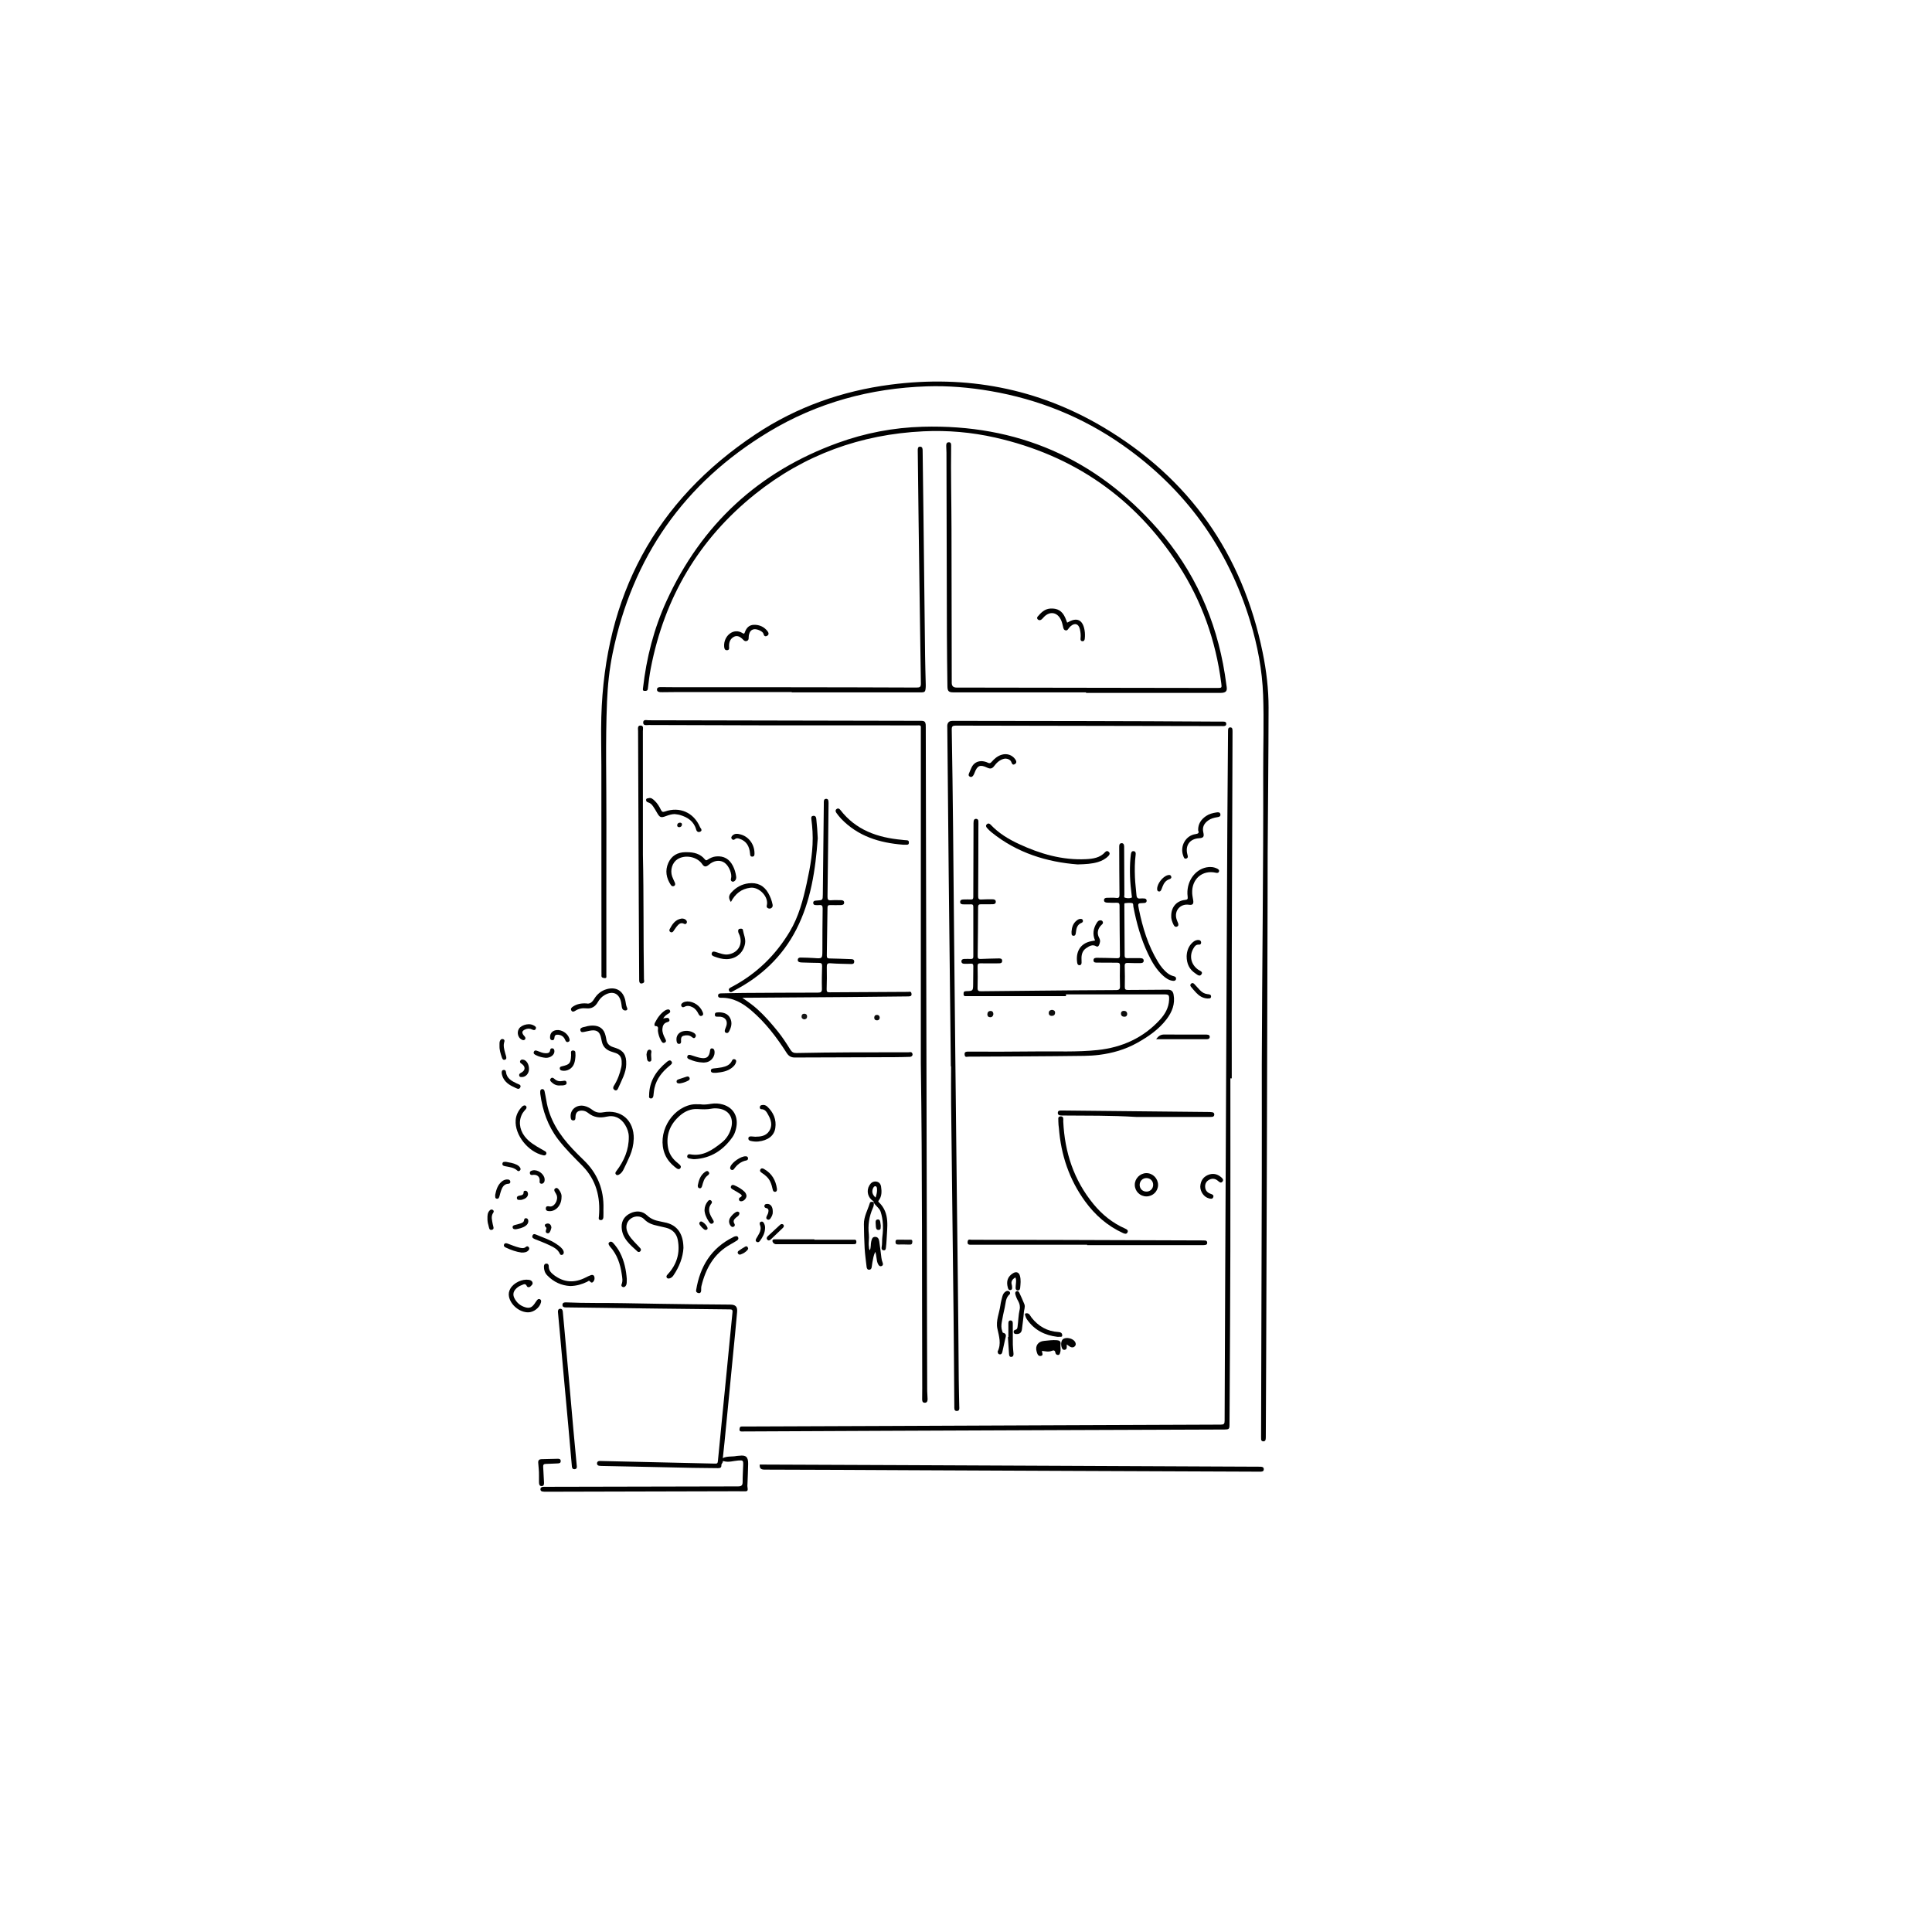 <svg width="700" height="700" viewBox="0 0 700 700" fill="none" xmlns="http://www.w3.org/2000/svg">
<path d="M457.171 385.723C457.275 350.496 457.781 315.269 457.683 280.043C457.657 270.631 457.994 261.22 457.651 251.816C457.32 242.761 455.635 233.894 453.004 225.235C444.895 198.538 429.431 177.117 406.57 161.14C392.156 151.068 376.192 144.664 358.854 141.682C351.231 140.373 343.557 139.725 335.838 139.978C315.344 140.652 296.081 145.889 278.49 156.499C247.917 174.952 229.12 201.824 221.945 236.811C220.772 242.541 220.182 248.348 219.936 254.201C219.327 268.726 219.748 283.251 219.709 297.782C219.657 316.306 219.709 334.831 219.696 353.355C219.696 353.802 219.923 354.469 219.029 354.379C218.394 354.314 217.836 354.21 217.92 353.355C217.953 353.018 217.92 352.674 217.92 352.337C217.914 327.37 217.907 302.397 217.888 277.431C217.888 271.539 217.7 265.641 217.869 259.756C219.107 216.077 237.268 181.544 273.875 157.264C288.666 147.451 305.103 141.637 322.719 139.356C350.065 135.81 375.881 140.658 399.616 154.717C430.967 173.286 450.184 200.716 457.495 236.448C458.837 243.014 459.634 249.67 459.628 256.372C459.602 273.918 459.407 291.463 459.297 309.008C459.265 314.693 459.284 320.37 459.271 326.048C459.187 357.334 459.103 388.614 459.006 419.9C458.928 444.193 458.837 468.479 458.753 492.765C458.72 502.046 458.669 511.334 458.623 520.616C458.623 520.953 458.61 521.296 458.539 521.62C458.442 522.042 458.137 522.256 457.696 522.23C457.256 522.204 456.983 521.964 456.931 521.53C456.899 521.238 456.912 520.94 456.912 520.642C456.996 489.148 457.1 457.655 457.171 426.155C457.204 412.68 457.171 399.198 457.171 385.717V385.723Z" fill="black"/>
<path d="M393.491 250.856H345.424C343.739 250.856 343.292 250.422 343.272 248.659C343.194 242.346 343.097 236.027 343.078 229.714C343.013 207.8 342.974 185.88 342.922 163.966C342.922 163.207 342.844 162.443 342.838 161.684C342.831 161.043 342.819 160.304 343.7 160.245C344.64 160.187 344.627 160.945 344.614 161.581C344.478 171.588 344.724 181.589 344.744 191.596C344.776 210.205 344.802 228.819 344.834 247.428C344.834 248.556 345.411 249.119 346.571 249.119C378.019 249.165 409.474 249.21 440.922 249.262C442.731 249.262 442.711 249.262 442.484 247.519C440.501 232.112 435.432 217.781 426.994 204.754C411.172 180.319 388.947 164.957 360.565 158.534C352.009 156.603 343.311 155.851 334.568 156.272C311.844 157.361 291.388 164.782 273.603 179.022C253.206 195.349 240.722 216.537 235.783 242.171C235.317 244.582 235.019 247.026 234.74 249.456C234.643 250.338 234.202 250.331 233.554 250.319C232.795 250.306 232.912 249.845 232.964 249.366C234.202 238.386 236.905 227.789 241.5 217.73C254.178 190.015 274.86 170.901 303.508 160.492C313.444 156.881 323.737 154.911 334.328 154.619C368.505 153.667 396.978 166.046 419.494 191.694C432.717 206.756 440.644 224.464 443.787 244.284C444.033 245.827 444.247 247.382 444.455 248.938C444.643 250.344 444.163 250.915 442.705 251.031C442.283 251.064 441.856 251.044 441.434 251.044H393.497V250.856H393.484H393.491Z" fill="black"/>
<path d="M445.79 390.681C445.79 411.578 445.822 432.474 445.777 453.377C445.738 471.136 445.621 488.895 445.531 506.661C445.518 509.837 445.498 513.019 445.472 516.202C445.459 517.757 445.278 517.926 443.683 517.939C423.889 518.01 404.101 518.081 384.306 518.153C363.112 518.231 341.924 518.321 320.736 518.412C303.573 518.483 286.404 518.568 269.247 518.645C268.521 518.645 267.744 518.801 267.97 517.589C268.068 517.077 268.223 516.818 268.761 516.85C269.014 516.863 269.273 516.85 269.519 516.85C287.233 516.785 304.947 516.72 322.668 516.649C343.473 516.565 364.285 516.481 385.091 516.39C404.166 516.312 423.234 516.215 442.303 516.169C443.424 516.169 443.703 515.884 443.703 514.769C443.755 496.077 443.845 477.384 443.93 458.692C444.014 440.803 444.098 422.92 444.182 405.031C444.267 387.188 444.351 369.338 444.435 351.494C444.519 333.606 444.591 315.723 444.694 297.834C444.753 286.945 444.856 276.05 444.941 265.155C444.941 264.818 444.941 264.474 444.999 264.144C445.057 263.761 445.33 263.56 445.712 263.547C446.153 263.528 446.451 263.735 446.516 264.182C446.568 264.513 446.568 264.857 446.568 265.194C446.477 292.111 446.367 319.029 446.295 345.946C446.256 360.867 446.289 375.787 446.289 390.707H445.777L445.79 390.681Z" fill="black"/>
<path d="M386.257 360.912H350.279C349.76 360.912 349.138 361.1 349.119 360.186C349.099 359.467 349.222 359.13 350.058 359.11C352.56 359.058 352.567 359.019 352.593 356.453C352.612 354.333 352.606 352.214 352.651 350.094C352.664 349.375 352.437 349.096 351.705 349.155C350.907 349.213 350.097 349.213 349.293 349.187C348.794 349.168 348.36 348.947 348.341 348.364C348.321 347.722 348.756 347.469 349.326 347.45C350.13 347.431 350.933 347.411 351.744 347.444C352.379 347.469 352.651 347.275 352.651 346.581C352.631 340.56 352.631 334.545 352.651 328.524C352.651 327.837 352.385 327.636 351.744 327.662C350.901 327.694 350.045 327.669 349.203 327.669C348.581 327.669 347.906 327.623 347.881 326.832C347.861 325.951 348.587 325.899 349.242 325.893C350.091 325.88 350.94 325.847 351.782 325.893C352.463 325.925 352.644 325.646 352.644 325.005C352.657 316.358 352.69 307.712 352.722 299.066C352.722 298.521 352.703 297.964 352.787 297.419C352.858 296.972 353.169 296.655 353.675 296.681C354.168 296.706 354.466 297.011 354.492 297.491C354.524 298.21 354.492 298.93 354.492 299.649C354.472 307.997 354.466 316.352 354.407 324.7C354.401 325.64 354.628 325.97 355.594 325.899C356.903 325.802 358.219 325.841 359.534 325.828C360.176 325.828 360.798 325.957 360.792 326.742C360.785 327.532 360.131 327.623 359.502 327.623C358.147 327.63 356.786 327.662 355.431 327.636C354.699 327.623 354.394 327.831 354.388 328.641C354.369 334.578 354.31 340.508 354.232 346.445C354.219 347.236 354.479 347.482 355.25 347.45C357.363 347.353 359.482 347.307 361.602 347.262C362.276 347.249 363.118 347.171 363.106 348.156C363.086 349.122 362.243 349.031 361.569 349.038C359.45 349.051 357.331 349.077 355.211 349.031C354.42 349.019 354.194 349.291 354.206 350.056C354.245 352.681 354.284 355.312 354.193 357.937C354.155 359.039 354.621 359.162 355.529 359.149C362.477 359.058 369.431 359 376.38 358.935C385.7 358.851 395.027 358.747 404.347 358.721C405.54 358.721 405.838 358.371 405.793 357.231C405.708 354.774 405.734 352.318 405.78 349.855C405.793 349.083 405.54 348.798 404.775 348.805C402.403 348.818 400.031 348.792 397.652 348.772C397.017 348.772 396.219 348.85 396.194 347.962C396.168 346.996 397.01 347.029 397.684 347.035C400.011 347.061 402.351 347.094 404.671 347.178C405.481 347.21 405.786 346.983 405.773 346.121C405.695 340.106 405.65 334.085 405.631 328.064C405.631 327.247 405.3 327.066 404.574 327.085C403.433 327.118 402.286 327.085 401.145 327.04C400.575 327.014 399.979 326.845 400.005 326.126C400.031 325.406 400.601 325.29 401.197 325.29C402.254 325.29 403.33 325.206 404.373 325.335C405.456 325.471 405.624 325.05 405.611 324.091C405.546 318.452 405.533 312.813 405.514 307.181C405.514 306.844 405.501 306.5 405.559 306.169C405.637 305.748 405.935 305.515 406.363 305.495C406.81 305.476 407.115 305.716 407.225 306.111C407.322 306.468 407.303 306.863 407.303 307.245C407.329 312.884 407.342 318.523 407.381 324.156C407.381 324.544 407.141 325.141 407.653 325.277C408.379 325.478 409.182 325.517 409.902 325.29C410.258 325.18 410.07 324.687 410.031 324.363C409.435 319.897 409.195 315.425 409.584 310.933C409.623 310.467 409.662 310 409.733 309.54C409.831 308.931 409.986 308.282 410.79 308.399C411.516 308.503 411.535 309.144 411.464 309.702C411.12 312.398 411.107 315.114 411.211 317.823C411.295 320.02 411.6 322.205 411.775 324.395C411.846 325.309 412.268 325.653 413.169 325.536C413.622 325.478 414.102 325.523 414.562 325.536C415.1 325.556 415.463 325.808 415.456 326.385C415.45 326.904 415.094 327.111 414.62 327.163C414.497 327.176 414.368 327.182 414.238 327.182C412.216 327.254 412.203 327.26 412.631 329.373C413.992 336.094 415.956 342.595 419.559 348.5C420.531 350.101 421.666 351.572 423.182 352.719C423.837 353.212 424.563 353.53 425.354 353.724C425.866 353.854 426.203 354.158 426.093 354.729C425.982 355.312 425.503 355.416 425.01 355.37C423.591 355.241 422.469 354.463 421.452 353.556C419.002 351.365 417.381 348.584 415.988 345.668C413.382 340.204 411.775 334.422 410.641 328.498C410.55 328.025 410.719 327.299 410.116 327.195C409.299 327.059 408.424 327.131 407.594 327.234C407.296 327.267 407.374 327.74 407.374 328.025C407.413 334.085 407.465 340.152 407.484 346.212C407.484 346.931 407.731 347.178 408.45 347.158C409.973 347.119 411.503 347.145 413.026 347.152C413.706 347.152 414.406 347.256 414.381 348.105C414.361 348.876 413.693 348.954 413.058 348.954C411.619 348.941 410.174 348.98 408.735 348.895C407.808 348.837 407.471 349.064 407.504 350.062C407.588 352.564 407.588 355.066 407.536 357.568C407.517 358.481 407.815 358.689 408.683 358.676C413.473 358.618 418.263 358.656 423.053 358.579C424.381 358.559 424.997 359.162 425.211 360.361C425.833 363.738 424.667 366.655 422.69 369.26C419.844 373 416.033 375.612 411.982 377.874C407.711 380.259 403.103 381.581 398.261 382.197C396.453 382.424 394.625 382.528 392.83 382.554C378.849 382.742 364.862 382.781 350.875 382.845C350.408 382.845 349.708 383.208 349.54 382.333C349.352 381.374 349.669 381.018 350.726 381.024C358.86 381.044 367.001 381.069 375.135 380.959C382.673 380.856 390.244 381.244 397.749 380.441C406.525 379.501 414.238 376.059 420.292 369.435C422.119 367.439 423.448 365.125 423.584 362.312C423.675 360.413 423.468 360.277 421.562 360.277C409.779 360.29 398.002 360.283 386.219 360.283V360.899L386.257 360.912Z" fill="black"/>
<path d="M344.51 386.358C344.251 363.388 343.985 340.418 343.739 317.447C343.551 299.565 343.395 281.676 343.227 263.794C343.227 263.327 343.162 262.834 343.292 262.4C343.564 261.506 344.167 261.175 345.171 261.181C376.619 261.227 408.061 261.22 439.509 261.441C440.741 261.447 441.966 261.441 443.197 261.454C443.729 261.454 444.267 261.519 444.293 262.219C444.325 262.99 443.768 263.081 443.171 263.081C442.834 263.081 442.491 263.074 442.154 263.074C410.2 263.022 378.246 262.977 346.286 262.899C345.126 262.899 344.815 263.171 344.834 264.37C345.035 276.277 345.197 288.183 345.32 300.096C345.593 327.26 345.794 354.431 346.118 381.594C346.306 397.189 346.448 412.79 346.63 428.378C346.902 452.236 347.219 476.101 347.375 499.959C347.394 503.135 347.505 506.318 347.556 509.494C347.569 510.219 347.77 511.237 346.649 511.231C345.644 511.224 345.774 510.265 345.768 509.558C345.67 498.54 345.619 487.521 345.495 476.496C345.21 450.94 344.899 425.383 344.607 399.833C344.556 395.342 344.601 390.85 344.601 386.358H344.491H344.497H344.51Z" fill="black"/>
<path d="M333.634 385.315C333.634 345.045 333.634 304.776 333.634 264.513C333.634 262.601 333.868 262.821 331.943 262.821C313.295 262.808 294.648 262.821 276.001 262.802C262.351 262.789 248.707 262.744 235.064 262.685C234.286 262.685 233.042 263.022 233.035 261.81C233.029 260.54 234.293 260.968 235.044 260.968C267.97 261.032 300.903 261.13 333.829 261.169C334.969 261.169 335.319 261.603 335.404 262.556C335.436 262.893 335.423 263.236 335.423 263.567C335.494 298.158 335.559 332.744 335.631 367.335C335.715 406.075 335.799 444.821 335.883 483.561C335.896 490.386 335.909 497.211 335.942 504.03C335.942 504.995 336.091 505.968 336.084 506.933C336.078 507.588 335.903 508.275 335.041 508.243C334.172 508.21 334.107 507.556 334.114 506.869C334.133 505.598 334.153 504.328 334.146 503.051C334.017 463.799 334.198 424.547 333.634 385.295H333.641L333.634 385.315Z" fill="black"/>
<path d="M268.923 361.502C271.056 362.96 272.831 364.218 274.452 365.689C277.135 368.113 279.488 370.835 281.756 373.635C283.468 375.742 284.932 378.017 286.365 380.311C286.922 381.199 287.493 381.556 288.569 381.53C302.082 381.244 315.603 381.257 329.123 381.264C329.59 381.264 330.18 380.998 330.504 381.569C330.873 382.217 330.452 382.891 329.661 382.917C327.801 382.975 325.934 383.027 324.068 383.033C312.031 383.079 299.995 383.098 287.959 383.156C286.65 383.163 285.749 382.631 285.056 381.549C281.419 375.858 277.369 370.511 272.19 366.097C269.02 363.394 265.566 361.398 261.223 361.515C260.659 361.528 260.16 361.372 260.173 360.705C260.186 360.044 260.698 359.927 261.256 359.914C264.01 359.862 266.765 359.778 269.519 359.758C278.464 359.7 287.402 359.655 296.346 359.648C297.474 359.648 297.837 359.369 297.798 358.177C297.714 355.468 297.792 352.752 297.863 350.043C297.882 349.239 297.662 348.882 296.832 348.876C294.972 348.863 293.106 348.798 291.239 348.746C290.818 348.733 290.39 348.733 289.975 348.675C289.424 348.597 288.983 348.351 289.055 347.69C289.119 347.1 289.56 346.938 290.066 346.944C291.673 346.983 293.287 346.99 294.894 347.113C297.967 347.353 297.954 347.379 297.967 344.306C297.98 339.264 297.98 334.215 298.064 329.179C298.077 328.148 297.772 327.811 296.781 327.934C296.327 327.993 295.847 327.947 295.387 327.921C294.946 327.902 294.681 327.649 294.642 327.202C294.603 326.69 294.869 326.405 295.368 326.333C295.575 326.301 295.789 326.294 296.003 326.275C298.057 326.145 298.096 326.145 298.122 324.156C298.252 313.137 298.362 302.119 298.485 291.1C298.485 290.763 298.472 290.419 298.524 290.089C298.589 289.655 298.9 289.434 299.328 289.428C299.704 289.428 300.008 289.596 300.099 289.966C300.177 290.283 300.209 290.627 300.203 290.964C300.086 302.281 299.976 313.597 299.82 324.907C299.807 325.893 300.047 326.269 301.078 326.184C302.257 326.087 303.45 326.145 304.636 326.145C305.232 326.145 305.822 326.288 305.848 326.981C305.881 327.759 305.265 327.921 304.617 327.934C303.346 327.941 302.069 327.967 300.799 327.934C300.112 327.915 299.827 328.103 299.82 328.848C299.762 334.656 299.678 340.463 299.568 346.264C299.555 347.055 299.827 347.262 300.585 347.269C303.087 347.307 305.582 347.418 308.078 347.502C308.765 347.521 309.575 347.515 309.497 348.5C309.432 349.388 308.661 349.297 308.026 349.278C305.654 349.206 303.281 349.2 300.916 349.012C299.697 348.915 299.542 349.375 299.561 350.425C299.613 353.095 299.6 355.766 299.509 358.43C299.477 359.363 299.775 359.538 300.637 359.531C310.087 359.454 319.537 359.408 328.987 359.376C329.434 359.376 330.063 359.084 330.225 359.862C330.419 360.769 330.031 361.009 329.136 361.016C321.974 361.068 314.812 361.184 307.65 361.243C295.147 361.346 282.644 361.418 270.148 361.508H268.93L268.923 361.502Z" fill="black"/>
<path d="M286.87 250.753H244.663C243.133 250.753 241.61 250.785 240.087 250.798C239.789 250.798 239.491 250.811 239.199 250.779C238.622 250.72 238.045 250.552 238.039 249.852C238.032 249.132 238.609 248.951 239.193 248.951C240.845 248.944 242.498 248.99 244.144 248.99C258.086 248.996 272.028 248.99 285.969 249.003C301.35 249.016 316.731 249.042 332.118 249.113C333.317 249.113 333.673 248.867 333.654 247.609C333.343 227.698 333.077 207.781 332.811 187.863C332.701 179.644 332.617 171.419 332.519 163.201C332.513 162.54 332.526 161.788 333.414 161.84C334.25 161.879 334.282 162.631 334.289 163.285C334.393 171.251 334.496 179.217 334.594 187.182C334.788 204.002 334.969 220.828 335.177 237.654C335.216 240.959 335.332 244.265 335.404 247.57C335.417 248.037 335.436 248.504 335.404 248.97C335.281 250.733 335.131 250.869 333.388 250.869H286.857V250.766H286.87V250.753Z" fill="black"/>
<path d="M275.262 530.643H276.792C293.106 530.707 309.426 530.766 325.74 530.837C344.893 530.915 364.052 531.006 383.205 531.09C402.61 531.174 422.022 531.258 441.434 531.349C446.432 531.369 451.435 531.401 456.432 531.414C457.158 531.414 457.923 531.453 457.891 532.38C457.865 533.222 457.132 533.222 456.452 533.216C433.987 533.119 411.529 533.028 389.07 532.944C369.788 532.866 350.506 532.775 331.223 532.691C313.211 532.607 295.199 532.509 277.194 532.47C275.91 532.47 275.152 532.25 275.256 530.649L275.262 530.643Z" fill="black"/>
<path d="M261.644 530.137C261.547 530.364 261.346 530.597 261.366 530.811C261.444 531.777 260.893 531.952 260.102 531.939C257.01 531.894 253.912 531.887 250.827 531.829C243.542 531.686 236.256 531.518 228.971 531.362C225.413 531.284 221.855 531.226 218.296 531.148C217.875 531.142 217.447 531.129 217.032 531.064C216.559 530.986 216.281 530.662 216.306 530.169C216.332 529.677 216.644 529.405 217.123 529.353C217.415 529.32 217.713 529.34 218.011 529.353C231.694 529.664 245.369 529.962 259.045 530.293C259.758 530.312 260.031 530.234 260.108 529.398C261.158 518.406 262.26 507.413 263.343 496.42C264.03 489.433 264.684 482.44 265.397 475.446C265.494 474.519 265.131 474.422 264.354 474.416C255.707 474.338 247.068 474.228 238.421 474.124C227.28 473.982 216.138 473.832 204.996 473.696C204.322 473.69 203.758 473.528 203.791 472.744C203.83 471.966 204.445 471.849 205.087 471.875C212.158 472.199 219.236 472.024 226.314 472.173C234.617 472.348 242.919 472.445 251.222 472.562C255.669 472.62 260.121 472.627 264.568 472.679C266.493 472.698 267.238 473.411 267.069 475.349C266.622 480.58 266.084 485.797 265.579 491.015C265.125 495.733 264.665 500.445 264.205 505.164C263.641 510.971 263.077 516.785 262.5 522.599C262.312 524.492 262.098 526.384 261.897 528.277C261.897 528.906 261.716 529.508 261.631 530.131L261.644 530.137Z" fill="black"/>
<path d="M232.938 309.767C233.282 324.765 233.068 339.763 233.32 354.768C233.327 355.247 233.67 355.902 232.932 356.206C232.05 356.569 231.596 356.206 231.59 355.131C231.531 345.635 231.48 336.146 231.434 326.657C231.344 306.066 231.259 285.474 231.188 264.876C231.188 264.098 230.864 262.867 232.082 262.873C233.34 262.88 232.925 264.131 232.925 264.895C232.944 279.848 232.938 294.814 232.938 309.767Z" fill="black"/>
<path d="M261.644 530.137C261.58 529.495 261.275 528.828 261.91 528.283C263.492 527.512 265.242 527.862 266.888 527.525C267.219 527.46 267.562 527.486 267.899 527.441C270.245 527.13 271.107 527.881 271.069 530.357C271.036 532.814 270.906 535.264 270.822 537.72C270.816 537.973 270.757 538.232 270.796 538.479C271.069 540.287 270.971 540.404 269.182 540.332C268.547 540.306 267.912 540.307 267.277 540.307C244.144 540.365 221.012 540.43 197.886 540.481C197.419 540.481 196.953 540.481 196.499 540.397C196.097 540.326 195.806 540.041 195.806 539.6C195.806 539.107 196.117 538.816 196.577 538.738C196.907 538.686 197.251 538.706 197.588 538.699C220.844 538.641 244.106 538.576 267.361 538.55C268.631 538.55 269.085 538.187 269.072 536.904C269.053 534.875 269.215 532.846 269.273 530.811C269.325 529.094 269.163 529.048 267.491 529.165C265.747 529.288 264.017 529.943 262.241 529.405C261.599 529.21 262.079 530.072 261.644 530.118V530.131V530.137Z" fill="black"/>
<path d="M393.893 450.985C379.912 450.985 365.925 450.985 351.944 450.992C351.108 450.992 350.408 451.024 350.596 449.818C350.752 448.827 351.478 449.196 351.97 449.196C363.242 449.196 374.513 449.229 385.784 449.261C402.481 449.313 419.17 449.371 435.867 449.43C436.158 449.43 436.463 449.43 436.755 449.469C437.131 449.527 437.351 449.78 437.39 450.156C437.435 450.583 437.28 450.94 436.845 451.037C436.437 451.128 436.009 451.141 435.588 451.141C421.692 451.141 407.789 451.141 393.893 451.141V450.972V450.985Z" fill="black"/>
<path d="M296.288 303.732C295.471 315.153 293.806 326.437 288.523 336.749C283.481 346.601 275.696 353.912 265.844 358.987C265.326 359.253 264.671 359.894 264.198 359.065C263.719 358.203 264.529 357.898 265.125 357.581C274.05 352.875 281.018 346.108 286.17 337.475C289.385 332.089 290.954 326.106 292.282 320.053C293.637 313.882 294.745 307.667 294.395 301.302C294.318 299.831 294.169 298.353 293.981 296.888C293.903 296.272 293.857 295.728 294.583 295.605C295.309 295.481 295.679 295.916 295.75 296.616C296.009 298.975 296.184 301.334 296.288 303.726V303.732Z" fill="black"/>
<path d="M253.653 400.099C254.969 400.319 256.297 400.157 257.652 399.931C259.084 399.691 260.523 399.781 261.93 400.196C265.896 401.369 267.724 404.824 266.635 409.115C266.382 410.106 266.032 411.072 265.449 411.908C262.092 416.705 257.632 419.66 251.656 419.991C251.034 420.023 250.399 419.842 249.777 419.744C249.304 419.68 248.941 419.433 248.986 418.928C249.038 418.364 249.466 418.111 249.984 418.215C254.664 419.109 258.138 416.659 261.476 413.995C263.271 412.569 264.444 410.664 264.989 408.389C265.831 404.856 263.958 402.115 260.361 401.661C259.519 401.557 258.663 401.519 257.827 401.687C256.148 402.024 254.463 401.933 252.771 401.836C250.315 401.687 248.195 402.614 246.374 404.182C242.77 407.3 241.189 411.208 242.07 415.966C242.427 417.897 243.438 419.505 244.896 420.82C245.305 421.19 245.732 421.54 246.154 421.896C246.62 422.292 246.912 422.784 246.458 423.316C246.05 423.795 245.512 423.581 245.084 423.264C243.256 421.896 241.733 420.282 240.878 418.124C238.013 410.917 242.861 401.862 250.444 400.242C251.494 400.021 252.551 400.106 253.653 400.099Z" fill="black"/>
<path d="M208.989 531.194C209.08 531.848 208.801 532.302 208.133 532.321C207.537 532.341 207.258 531.939 207.207 531.336C206.779 526.404 206.344 521.478 205.897 516.552C205.346 510.485 204.782 504.425 204.232 498.358C203.765 493.219 203.311 488.079 202.851 482.939C202.644 480.625 202.423 478.311 202.209 475.991C202.19 475.777 202.164 475.569 202.151 475.356C202.112 474.727 202.307 474.208 203 474.189C203.616 474.176 203.849 474.656 203.907 475.213C204.089 477.151 204.27 479.089 204.445 481.02C205.009 487.249 205.586 493.484 206.137 499.713C206.688 505.864 207.213 512.015 207.764 518.166C208.153 522.502 208.581 526.838 208.982 531.174L208.989 531.194Z" fill="black"/>
<path d="M411.658 404.688C402.675 404.137 393.692 404.241 384.708 404.169C383.976 404.163 383.224 404.059 383.269 403.158C383.308 402.309 384.067 402.348 384.728 402.355C402.396 402.536 420.071 402.711 437.74 402.893C438.252 402.893 438.757 402.912 439.257 402.99C439.743 403.061 439.989 403.392 439.956 403.891C439.924 404.331 439.658 404.597 439.237 404.649C438.816 404.701 438.394 404.688 437.973 404.688H411.658Z" fill="#010101"/>
<path d="M218.633 437.938C218.633 438.956 218.672 439.973 218.62 440.991C218.588 441.645 218.231 442.19 217.48 442.041C216.734 441.892 216.948 441.321 217 440.731C217.609 433.783 216.034 427.516 211.018 422.408C207.958 419.297 204.834 416.257 202.177 412.77C198.476 407.909 196.577 402.381 195.767 396.405C195.728 396.113 195.734 395.815 195.734 395.517C195.734 395.044 195.909 394.648 196.421 394.603C196.92 394.557 197.199 394.894 197.296 395.355C197.517 396.431 197.75 397.513 197.925 398.595C199.02 405.628 202.721 411.26 207.492 416.309C208.775 417.664 210.084 418.993 211.432 420.276C216.469 425.092 218.841 430.99 218.646 437.931L218.633 437.938Z" fill="black"/>
<path d="M247.631 452.068C247.456 455.535 246.141 458.964 244.002 462.107C243.665 462.6 243.224 463.015 242.621 463.177C242.193 463.287 241.74 463.294 241.532 462.801C241.364 462.412 241.558 462.114 241.85 461.796C245.188 458.231 246.491 453.999 245.57 449.222C245.136 446.954 243.639 445.398 241.293 444.828C240.307 444.588 239.322 444.348 238.324 444.141C236.483 443.758 234.779 443.207 233.398 441.749C232.206 440.485 230.151 440.453 228.706 441.412C227.195 442.41 226.586 444.173 227.176 445.994C227.831 447.997 229.328 449.41 230.715 450.894C231.149 451.361 231.609 451.802 232.011 452.288C232.277 452.606 232.303 453.007 232.018 453.338C231.726 453.681 231.266 453.714 230.981 453.448C228.297 450.992 225.348 448.671 225.231 444.588C225.167 442.242 226.359 440.537 228.459 439.558C230.559 438.586 232.711 438.729 234.396 440.31C235.751 441.587 237.268 442.183 238.998 442.501C239.536 442.598 240.068 442.76 240.612 442.851C245.862 443.758 247.58 447.641 247.619 452.074L247.631 452.068Z" fill="black"/>
<path d="M383.457 406.412C383.561 405.719 383.03 404.571 384.229 404.487C385.551 404.396 385.201 405.634 385.24 406.386C385.765 417.495 389.064 427.587 396.187 436.259C399.318 440.07 403.083 443.123 407.64 445.132C408.262 445.405 408.897 445.755 408.508 446.526C408.132 447.271 407.445 447.012 406.843 446.74C401.23 444.173 396.757 440.226 393.154 435.281C387.392 427.373 384.41 418.442 383.658 408.726C383.626 408.344 383.555 407.974 383.522 407.592C383.49 407.209 383.483 406.833 383.464 406.419L383.457 406.412Z" fill="#010101"/>
<path d="M390.419 313.195C379.439 312.353 368.505 309.086 359.152 301.483C358.627 301.056 358.154 300.569 357.687 300.07C357.279 299.636 357.032 299.111 357.577 298.625C358.115 298.145 358.601 298.437 359.009 298.878C361.881 301.911 365.387 304.031 369.127 305.774C376.846 309.365 384.877 311.724 393.504 311.29C396.038 311.16 398.585 310.81 400.439 308.71C400.828 308.263 401.372 308.25 401.781 308.697C402.202 309.151 402.066 309.637 401.67 310.052C400.601 311.193 399.266 311.906 397.781 312.346C395.649 312.975 393.458 313.124 390.412 313.195H390.419Z" fill="black"/>
<path d="M229.613 412.621C229.555 414.767 229.056 416.821 228.226 418.779C227.519 420.451 226.709 422.091 225.919 423.724C225.543 424.495 225.031 425.169 224.259 425.597C223.851 425.824 223.423 425.882 223.119 425.474C222.82 425.072 223.008 424.722 223.294 424.34C226.1 420.652 227.882 416.588 227.824 411.856C227.805 410.34 227.306 408.94 226.541 407.65C225.024 405.096 222.658 403.923 219.761 404.591C217.266 405.161 215.088 404.856 213.079 403.236C212.456 402.731 211.705 402.406 210.856 402.394C209.345 402.368 208.581 403.055 208.516 404.571C208.483 405.206 208.568 405.997 207.641 405.945C206.805 405.906 206.772 405.122 206.746 404.494C206.643 401.92 209.008 400.112 211.698 400.702C212.839 400.948 213.831 401.525 214.751 402.219C215.872 403.061 217.084 403.275 218.471 403.022C225.056 401.83 229.723 405.861 229.626 412.615L229.613 412.621Z" fill="#010101"/>
<path d="M316.465 435.507C316.782 436.285 316.543 437.024 316.238 437.718C314.896 440.77 314.41 443.933 314.799 447.245C314.968 448.704 314.605 450.181 314.812 451.646C314.877 452.1 314.812 452.58 315.143 452.988C315.655 451.944 315.402 450.804 315.674 449.747C315.888 448.95 316.043 448.114 317.119 448.14C318.169 448.166 318.448 448.995 318.571 449.786C318.882 451.744 319.103 453.72 319.343 455.691C319.42 456.326 319.576 456.929 319.809 457.525C319.984 457.979 319.971 458.478 319.427 458.711C318.902 458.938 318.519 458.64 318.26 458.219C317.774 457.447 317.69 456.546 317.56 455.671C317.456 454.971 317.379 454.278 317.139 453.558C316.523 454.757 316.335 456.06 316.089 457.337C315.979 457.92 315.907 458.504 315.83 459.094C315.765 459.619 315.499 460.007 314.974 460.046C314.358 460.092 314.06 459.657 313.995 459.094C313.736 456.825 313.412 454.563 313.276 452.294C313.101 449.391 313.062 446.474 313.01 443.564C312.958 440.809 314.384 438.456 315.143 435.916C315.337 435.274 315.953 435.449 316.452 435.514V435.475V435.488L316.465 435.507Z" fill="#010101"/>
<path d="M248.934 308.769C251.436 308.769 253.731 309.326 255.396 311.374C255.779 311.841 256.006 311.737 256.414 311.465C257.341 310.856 258.326 310.402 259.46 310.298C262.28 310.039 264.276 311.238 265.546 313.727C266.143 314.9 266.525 316.157 266.706 317.46C266.804 318.108 266.739 318.744 266.169 319.191C265.851 319.437 265.501 319.593 265.125 319.32C264.762 319.068 264.736 318.744 264.859 318.316C265.339 316.708 264.14 313.766 262.591 312.644C261.132 311.588 259.233 311.646 257.483 312.806C257.166 313.02 256.881 313.273 256.576 313.506C255.74 314.155 255.085 314.077 254.469 313.15C252.635 310.389 248.241 309.52 245.441 311.335C243.581 312.541 242.731 315.218 243.529 317.551C243.788 318.309 244.19 319.016 244.494 319.755C244.676 320.202 244.76 320.694 244.248 320.993C243.756 321.271 243.328 321.044 243.043 320.617C241.403 318.121 240.897 315.451 242.135 312.664C243.295 310.045 245.447 308.814 248.293 308.762H248.928L248.934 308.769Z" fill="#010101"/>
<path d="M226.891 385.626C226.878 388.569 225.206 391.472 223.883 394.48C223.656 395.005 223.164 395.27 222.632 394.907C222.107 394.551 222.043 394 222.393 393.456C223.728 391.362 224.57 389.081 225.102 386.669C225.27 385.918 225.283 385.159 225.231 384.394C225.134 382.994 224.454 382.003 223.093 381.543C222.496 381.342 221.881 381.16 221.284 380.946C219.573 380.318 218.419 379.19 218.056 377.349C217.946 376.766 217.823 376.189 217.668 375.612C217.188 373.856 216.222 373.162 214.401 373.343C213.519 373.434 212.664 373.693 211.789 373.849C211.219 373.953 210.525 374.18 210.298 373.376C210.084 372.611 210.687 372.332 211.296 372.17C212.444 371.866 213.578 371.561 214.79 371.581C217.298 371.619 218.834 372.812 219.411 375.262C219.515 375.716 219.625 376.169 219.69 376.63C219.91 378.094 220.772 378.969 222.153 379.391C222.516 379.501 222.879 379.631 223.235 379.754C225.906 380.674 227.001 382.275 226.891 385.613V385.626Z" fill="#010101"/>
<path d="M424.356 331.778C424.356 328.634 426.332 326.359 429.379 326.061C430.293 325.97 430.416 325.705 430.306 324.83C429.651 319.794 432.678 315.146 437.131 314.258C438.498 313.986 439.827 314.116 441.084 314.757C441.519 314.978 441.875 315.341 441.622 315.879C441.402 316.352 440.961 316.306 440.52 316.209C435.627 315.081 431.673 318.536 431.958 323.728C432.004 324.57 432.205 325.4 432.328 326.236C432.522 327.545 432.075 327.999 430.805 327.811C427.655 327.338 425.36 329.956 426.274 332.996C426.417 333.476 426.637 333.943 426.819 334.416C427.019 334.941 427.052 335.459 426.462 335.719C425.879 335.978 425.477 335.602 425.231 335.116C424.706 334.046 424.271 332.951 424.369 331.784L424.356 331.778Z" fill="#010101"/>
<path d="M316.465 435.52C316.465 435.52 316.471 435.533 316.478 435.54V435.52H316.465Z" fill="#010101"/>
<path d="M318.5 435.669C318.344 435.514 318.066 435.352 318.364 434.963C319.531 433.453 319.492 431.67 319.226 429.927C319.077 428.974 318.481 428.19 317.385 428.093C316.283 427.989 315.531 428.579 315 429.467C313.794 431.489 314.436 433.971 316.465 435.248C316.575 435.326 316.607 435.436 316.478 435.533C317.113 436.888 318.636 437.646 319.083 439.059C320.023 442.002 320.088 445.1 319.693 448.114C319.524 449.397 319.68 450.674 319.427 451.938C319.323 452.45 319.537 452.994 320.205 453.014C320.924 453.033 320.944 452.437 320.995 451.938C321.093 451.095 321.183 450.253 321.216 449.41C321.391 444.62 322.538 439.63 318.5 435.663V435.669ZM317.249 433.906C316.063 432.856 315.784 431.742 316.316 430.556C316.497 430.154 316.744 429.732 317.21 429.797C317.638 429.856 317.722 430.342 317.755 430.711C317.858 431.781 317.58 432.798 317.243 433.906H317.249Z" fill="#010101"/>
<path d="M327.205 306.053C318.669 305.392 310.845 303.013 304.72 296.603C304.111 295.961 303.567 295.248 303.048 294.535C302.705 294.062 302.575 293.479 303.171 293.09C303.69 292.753 304.137 293.012 304.481 293.466C310.094 300.764 317.943 303.467 326.712 304.277C327.256 304.329 327.807 304.419 328.358 304.432C328.929 304.445 329.305 304.523 329.305 305.262C329.305 306.001 328.929 306.092 328.352 306.059C327.969 306.04 327.594 306.059 327.211 306.059L327.205 306.053Z" fill="#010101"/>
<path d="M295.056 449.177C299.756 449.177 304.448 449.177 309.147 449.177C309.666 449.177 310.262 449.008 310.281 449.922C310.301 450.862 309.737 450.791 309.121 450.791C299.944 450.791 290.759 450.791 281.581 450.791C281.329 450.791 281.05 450.843 280.83 450.758C280.298 450.551 279.851 450.097 279.87 449.566C279.89 448.969 280.512 449.028 280.979 449.028H295.069V449.177H295.056Z" fill="#010101"/>
<path d="M386.627 225.553C386.737 225.527 386.834 225.533 386.899 225.488C390.198 223.537 392.324 224.555 392.966 228.385C393.134 229.396 393.141 230.407 393.031 231.419C392.979 231.898 392.771 232.365 392.169 232.326C391.54 232.281 391.449 231.788 391.507 231.302C391.631 230.148 391.514 229.014 391.242 227.899C390.775 226 389.433 225.585 387.956 226.849C387.696 227.069 387.469 227.322 387.269 227.588C386.957 227.99 386.711 228.515 386.102 228.392C385.389 228.256 385.285 227.646 385.156 227.044C384.961 226.136 384.741 225.235 384.313 224.393C383.004 221.826 380.444 221.398 378.369 223.407C378.007 223.757 377.702 224.185 377.3 224.483C376.911 224.769 376.412 224.807 376.017 224.438C375.686 224.133 375.699 223.706 375.965 223.401C377.19 221.975 378.486 220.627 380.534 220.497C383.14 220.329 384.793 221.314 385.894 223.68C386.18 224.289 386.387 224.924 386.627 225.546V225.553Z" fill="#010101"/>
<path d="M212.411 363.55C213.623 363.868 214.524 363.181 215.269 361.956C216.332 360.212 217.823 358.942 219.858 358.384C223.164 357.47 225.666 358.916 226.508 362.228C226.755 363.2 226.742 364.218 227.202 365.164C227.526 365.838 227.014 366.207 226.333 366.091C225.666 365.981 225.374 365.462 225.283 364.82C225.199 364.237 225.141 363.647 225.018 363.07C224.318 359.881 221.984 358.87 219.126 360.497C218.024 361.126 217.207 362.027 216.592 363.109C215.658 364.743 214.336 365.553 212.411 365.339C210.985 365.183 209.637 365.443 208.412 366.24C207.939 366.551 207.336 366.745 206.986 366.078C206.662 365.462 207.083 365.041 207.569 364.717C208.963 363.79 210.506 363.453 212.418 363.556H212.405L212.411 363.55Z" fill="#010101"/>
<path d="M191.32 475.485C188.255 475.466 185.092 472.886 184.431 469.892C184.191 468.803 184.385 467.785 184.943 466.839C186.174 464.752 189.188 463.339 191.593 463.702C192.221 463.799 192.753 464.045 192.941 464.687C193.135 465.342 192.571 465.698 192.221 466.068C191.819 466.495 191.1 466.469 190.893 466.003C190.361 464.797 189.635 465.413 188.948 465.653C188.099 465.957 187.373 466.456 186.77 467.143C185.921 468.116 185.798 469.192 186.362 470.326C187.172 471.959 188.469 473.068 190.206 473.618C191.748 474.111 192.656 473.774 193.608 472.452C193.932 472.005 194.218 471.538 194.561 471.104C194.833 470.754 195.183 470.501 195.656 470.747C196.13 470.993 196.097 471.434 196.006 471.862C195.559 473.8 193.356 475.498 191.327 475.485H191.32Z" fill="#010101"/>
<path d="M252.233 467.383C253.633 458.854 257.684 452.178 265.637 448.25C265.786 448.172 265.929 448.075 266.091 448.03C266.583 447.887 267.141 447.706 267.432 448.302C267.698 448.853 267.381 449.261 266.888 449.553C266.156 449.981 265.443 450.434 264.704 450.843C258.695 454.148 255.707 459.56 254.145 465.957C254.016 466.482 254.068 467.053 254.042 467.597C254.009 468.187 253.75 468.608 253.102 468.505C252.512 468.407 252.078 468.083 252.24 467.383H252.233Z" fill="#010101"/>
<path d="M244.449 294.956C243.36 294.976 242.356 295.287 241.357 295.663C239.439 296.389 239.044 296.227 238.013 294.412C237.579 293.641 237.125 292.876 236.619 292.144C236.159 291.469 235.595 290.919 234.759 290.692C234.325 290.569 234.04 290.257 234.098 289.739C234.163 289.201 234.61 289.292 234.96 289.194C235.945 288.909 236.568 289.544 237.177 290.108C238.181 291.042 238.881 292.215 239.471 293.433C239.808 294.127 240.126 294.315 240.917 294.03C246.219 292.144 251.306 294.38 253.556 299.519C253.62 299.675 253.698 299.837 253.802 299.96C254.21 300.453 254.392 300.997 253.718 301.328C253.018 301.671 252.441 301.308 252.246 300.595C251.397 297.549 249.135 296.091 246.316 295.268C245.719 295.093 245.071 295.06 244.443 294.963L244.449 294.956Z" fill="#010101"/>
<path d="M434.11 300.855C434.052 298.508 435.186 296.875 437.007 295.644C438.116 294.892 439.393 294.568 440.689 294.367C441.324 294.269 442.069 294.192 442.18 295.08C442.283 295.883 441.59 296 440.994 296.091C439.814 296.279 438.68 296.583 437.701 297.303C436.236 298.372 435.543 299.72 435.983 301.587C436.366 303.22 436.022 303.609 434.318 303.726C431.057 303.953 429.372 306.338 430.202 309.54C430.351 310.104 430.61 310.804 429.839 311.056C429.042 311.316 428.893 310.577 428.692 310.026C427.434 306.591 429.593 302.721 433.144 302.216C434.175 302.067 434.519 301.781 434.11 300.848V300.855Z" fill="#010101"/>
<path d="M361.453 489.712C362.866 486.88 361.971 484.177 361.362 481.351C360.766 478.544 362.062 475.777 362.451 472.983C362.606 471.856 362.898 470.741 363.196 469.645C363.397 468.9 363.806 468.226 364.519 467.857C364.894 467.662 365.355 467.617 365.711 467.941C366.048 468.245 366.081 468.731 365.795 468.971C364.266 470.274 364.421 472.167 364.013 473.852C363.592 475.576 363.268 477.319 362.956 479.063C362.768 480.106 362.736 481.169 363.099 482.194C363.183 482.433 363.248 482.835 363.391 482.868C364.992 483.25 364.356 484.358 364.175 485.279C363.864 486.808 363.488 488.332 363.164 489.855C363.041 490.438 362.762 490.801 362.127 490.691C361.582 490.594 361.556 490.146 361.459 489.712H361.453Z" fill="#010101"/>
<path d="M264.146 234.16C264.179 234.795 264.354 235.56 263.394 235.586C262.545 235.606 262.422 234.88 262.377 234.231C262.105 230.44 265.78 227.264 269.098 229.429C269.565 229.733 269.707 229.571 269.869 229.098C270.407 227.536 271.406 226.421 273.162 226.382C275.184 226.337 276.882 227.121 278.127 228.742C278.561 229.312 278.632 230.012 277.919 230.381C277.213 230.744 276.798 230.42 276.597 229.591C276.39 228.748 274.296 227.828 273.227 227.983C272.021 228.158 271.581 229.046 271.334 230.096C271.315 230.181 271.315 230.265 271.302 230.349C271.185 231.023 271.483 231.905 270.595 232.229C269.74 232.54 269.319 231.781 268.794 231.321C267.938 230.576 266.959 230.155 265.883 230.738C264.555 231.464 264.107 232.708 264.153 234.16H264.146Z" fill="#010101"/>
<path d="M190.063 400.514C190.277 400.514 190.543 400.611 190.692 400.916C190.847 401.266 190.756 401.57 190.517 401.856C190.141 402.309 189.713 402.737 189.402 403.23C187.82 405.842 188.08 409.044 190.063 411.675C191.664 413.801 193.919 415.071 196.162 416.355C196.603 416.607 197.056 416.834 197.484 417.106C197.867 417.353 198.126 417.696 197.893 418.176C197.672 418.617 197.303 418.694 196.823 418.584C191.314 417.359 186.446 411.189 186.835 405.861C186.965 404.02 187.775 402.452 189.013 401.11C189.272 400.831 189.551 400.559 190.063 400.514Z" fill="#010101"/>
<path d="M206.584 465.951C203.499 465.795 200.589 464.531 198.236 462.056C197.413 461.187 197.069 460.105 197.082 458.925C197.089 458.387 197.257 457.881 197.906 457.836C198.56 457.784 198.832 458.238 198.819 458.802C198.8 460.293 199.681 461.206 200.764 462.023C204.394 464.752 208.205 464.907 212.184 462.866C212.819 462.535 213.474 462.231 214.142 461.991C214.615 461.822 215.127 461.958 215.308 462.477C215.555 463.196 215.406 463.916 214.874 464.48C214.511 464.862 214.096 464.732 213.798 464.331C213.383 463.773 213.04 464.266 212.722 464.421C210.869 465.303 208.956 465.912 206.578 465.957L206.584 465.951Z" fill="#010101"/>
<path d="M264.814 326.8C263.881 325.445 263.991 324.441 264.982 323.365C266.687 321.498 268.735 320.344 271.224 320.046C274.342 319.67 276.772 320.792 278.354 323.572C279.093 324.869 279.624 326.243 279.916 327.707C280.013 328.181 279.955 328.641 279.527 328.965C279.151 329.244 278.73 329.269 278.321 329.094C277.894 328.906 277.68 328.595 277.816 328.083C278.639 325.031 275.126 321.265 271.879 321.647C268.606 322.03 266.376 323.844 264.814 326.813V326.8Z" fill="#010101"/>
<path d="M415.327 425.046C413.045 425.079 411.133 427.023 411.153 429.292C411.172 431.612 413.039 433.472 415.359 433.479C417.699 433.479 419.572 431.651 419.592 429.337C419.611 426.997 417.647 425.014 415.333 425.046H415.327ZM415.463 431.735C414.024 431.781 412.922 430.731 412.922 429.324C412.922 427.918 413.985 426.816 415.405 426.835C416.766 426.848 417.809 427.892 417.816 429.259C417.829 430.627 416.805 431.703 415.456 431.742L415.463 431.735Z" fill="#010101"/>
<path d="M377.54 489.44C377.462 490.12 378.233 491.073 377.125 491.281C376.101 491.475 375.829 490.483 375.602 489.738C374.967 487.651 376.101 486.024 378.292 485.83C379.847 485.687 381.396 485.441 382.971 485.583C383.879 485.668 384.41 486.005 384.248 487.029C384.093 487.988 384.443 488.98 384.151 489.932C384.021 490.36 383.956 490.911 383.347 490.931C382.803 490.943 382.466 490.574 382.382 490.088C382.226 489.219 381.772 489.161 381.066 489.446C379.919 489.913 378.739 489.589 377.546 489.446L377.54 489.44Z" fill="#010101"/>
<path d="M355.522 275.765C356.371 275.797 357.207 275.992 357.966 276.368C358.536 276.653 358.854 276.53 359.249 276.076C360.28 274.883 361.459 273.866 363.034 273.425C364.836 272.919 366.664 273.522 367.772 275.013C368.245 275.648 368.531 276.361 367.688 276.86C366.871 277.34 366.657 276.698 366.392 276.037C366.042 275.149 364.713 274.669 363.682 274.942C362.166 275.337 361.09 276.368 360.202 277.56C359.489 278.513 358.808 278.662 357.719 278.15C355.094 276.899 354.096 277.353 353.092 280.03C352.962 280.38 352.8 280.743 352.58 281.041C352.281 281.436 351.86 281.676 351.361 281.391C350.856 281.099 350.882 280.665 351.102 280.185C351.452 279.414 351.718 278.604 352.113 277.865C352.832 276.536 353.98 275.83 355.509 275.778L355.522 275.765Z" fill="#010101"/>
<path d="M396.77 340.774C395.746 338.447 396.129 336.321 397.418 334.306C397.723 333.832 398.086 333.424 398.728 333.444C399.162 333.456 399.454 333.644 399.583 334.059C399.694 334.429 399.551 334.701 399.272 334.947C397.781 336.256 397.289 338.058 398.242 339.795C398.806 340.819 398.559 341.597 398.17 342.479C397.982 342.9 397.6 343.107 397.237 342.887C395.792 342.019 394.644 342.809 393.536 343.542C392.311 344.358 391.87 345.629 391.844 347.061C391.838 347.612 391.877 348.163 391.877 348.714C391.877 349.232 391.715 349.68 391.131 349.706C390.561 349.731 390.36 349.304 390.282 348.792C389.719 345.071 391.222 341.837 395.344 341.02C395.753 340.936 396.168 340.871 396.764 340.761L396.77 340.774Z" fill="#010101"/>
<path d="M273.7 411.856C275.469 411.837 277.498 411.681 278.723 409.763C279.961 407.812 279.404 405.848 278.373 404.001C277.809 402.99 277.278 401.862 275.8 401.881C275.431 401.881 275.262 401.506 275.294 401.13C275.327 400.754 275.554 400.507 275.917 400.417C276.714 400.216 277.433 400.397 278.03 400.961C280.24 403.081 281.368 405.641 280.907 408.719C280.493 411.5 278.237 413.211 274.744 413.587C273.81 413.684 272.89 413.587 271.976 413.373C271.464 413.25 271.088 412.971 271.14 412.427C271.192 411.844 271.665 411.714 272.17 411.74C272.592 411.759 273.013 411.805 273.7 411.863H273.694L273.7 411.856Z" fill="#010101"/>
<path d="M263.168 347.515C261.657 347.528 260.244 347.087 258.844 346.582C258.287 346.381 257.639 346.076 257.892 345.324C258.151 344.546 258.819 344.767 259.402 344.942C260.931 345.395 262.422 346.082 264.088 345.758C267.491 345.097 269.169 342.116 267.964 338.862C267.776 338.35 267.432 337.896 267.445 337.313C267.458 336.879 267.594 336.561 268.068 336.509C268.495 336.457 269.085 336.425 269.156 336.898C269.416 338.551 270.252 340.1 269.947 341.856C269.357 345.24 266.655 347.521 263.168 347.515Z" fill="#010101"/>
<path d="M240.301 369.046C240.573 368.969 240.768 368.891 240.975 368.871C241.552 368.813 242.265 368.586 242.505 369.338C242.764 370.148 242.096 370.219 241.5 370.433C240.469 370.796 240.087 371.71 240.003 372.734C239.893 374.011 240.411 375.126 240.956 376.234C241.208 376.746 241.636 377.375 240.845 377.764C240.113 378.12 239.769 377.498 239.484 376.986C238.875 375.91 238.525 374.744 238.369 373.506C238.285 372.844 238.894 371.775 237.41 371.756C237.041 371.756 237.073 371.01 237.261 370.634C238.175 368.845 239.277 367.199 241.007 366.078C241.247 365.922 241.545 365.831 241.824 365.767C242.226 365.682 242.621 365.754 242.777 366.188C242.926 366.603 242.725 366.94 242.356 367.147C241.539 367.607 240.774 368.106 240.307 369.046H240.301Z" fill="#010101"/>
<path d="M227.098 463.41C227.059 464.486 227.195 465.27 226.67 465.931C226.379 466.301 226.003 466.476 225.556 466.268C225.147 466.081 225.044 465.711 225.219 465.309C225.724 464.11 225.445 462.905 225.277 461.699C224.752 457.992 223.605 454.55 221.051 451.705C220.967 451.607 220.895 451.51 220.824 451.4C220.532 450.959 220.254 450.473 220.805 450.065C221.304 449.695 221.79 449.935 222.153 450.337C223.119 451.406 223.968 452.567 224.629 453.85C226.23 456.948 226.865 460.286 227.098 463.404V463.41Z" fill="#010101"/>
<path d="M418.911 376.513C419.747 375.307 420.603 374.808 421.893 374.821C426.838 374.88 431.783 374.841 436.729 374.841C437.066 374.841 437.409 374.854 437.733 374.925C438.109 375.003 438.31 375.294 438.317 375.664C438.317 376.085 438.096 376.383 437.662 376.481C437.539 376.507 437.409 376.519 437.286 376.519H418.911V376.513Z" fill="black"/>
<path d="M383.12 484.358C378.538 483.814 374.733 481.908 372.076 478.019C371.862 477.708 371.681 477.358 371.583 476.995C371.48 476.626 371.117 476.056 371.596 475.881C371.985 475.738 372.62 475.816 372.977 476.25C373.269 476.606 373.476 477.041 373.761 477.404C376.244 480.56 379.471 482.388 383.496 482.621C384.365 482.673 384.825 483.01 384.864 483.736C384.916 484.618 384.106 484.261 383.626 484.352C383.464 484.384 383.289 484.352 383.12 484.352V484.358Z" fill="#020202"/>
<path d="M434.888 429.843C435.011 427.956 435.841 426.511 437.597 425.746C439.347 424.988 440.987 425.28 442.439 426.518C442.931 426.932 443.469 427.477 442.919 428.125C442.355 428.799 441.817 428.313 441.311 427.866C440.358 427.03 439.276 426.848 438.142 427.431C437.111 427.956 436.586 428.851 436.644 430.018C436.709 431.294 437.416 432.124 438.615 432.532C439.198 432.733 439.846 432.954 439.6 433.725C439.334 434.568 438.582 434.334 437.986 434.179C436.223 433.725 434.862 431.793 434.881 429.849L434.888 429.843Z" fill="#020202"/>
<path d="M368.375 483.341C367.882 483.354 367.403 483.308 367.28 482.725C367.176 482.232 367.468 481.882 367.921 481.785C368.563 481.636 368.608 481.208 368.68 480.664C368.965 478.622 368.971 476.542 369.431 474.519C369.684 473.405 369.444 472.342 368.874 471.35C368.427 470.579 368.09 469.762 367.876 468.894C367.766 468.446 367.844 468.012 368.323 467.837C368.822 467.649 369.14 467.986 369.321 468.388C369.95 469.769 370.605 471.143 371.156 472.556C371.538 473.541 371.013 474.552 370.955 475.55C370.825 477.566 370.501 479.569 370.274 481.578C370.144 482.751 369.522 483.347 368.381 483.347L368.375 483.341Z" fill="#010101"/>
<path d="M195.281 534.499C195.332 532.969 195.086 531.459 195.002 529.936C194.956 529.132 195.345 528.724 196.091 528.692C198.035 528.62 199.973 528.601 201.918 528.549C202.559 528.53 203.175 528.562 203.156 529.411C203.143 530.156 202.572 530.208 201.976 530.228C200.582 530.267 199.189 530.383 197.795 530.396C197.005 530.396 196.752 530.714 196.804 531.466C196.927 533.281 197.018 535.095 197.095 536.917C197.128 537.591 197.199 538.446 196.227 538.433C195.326 538.427 195.294 537.604 195.281 536.917C195.268 536.113 195.281 535.309 195.281 534.506V534.499Z" fill="#010101"/>
<path d="M429.949 346.361C430.033 344.663 430.558 342.835 432.114 341.448C432.756 340.871 433.501 340.476 434.415 340.599C434.907 340.664 435.16 341.001 435.186 341.461C435.219 341.96 434.92 342.31 434.421 342.258C433.313 342.148 432.82 342.913 432.38 343.671C430.779 346.368 431.556 349.55 434.162 351.352C434.745 351.76 435.996 352.058 435.29 353.05C434.629 353.99 433.754 353.108 433.093 352.674C430.954 351.261 429.93 349.232 429.943 346.361H429.949Z" fill="#010101"/>
<path d="M235.187 396.936C235.213 391.77 237.754 387.927 241.578 384.777C242.064 384.375 242.706 383.869 243.244 384.511C243.859 385.256 243.114 385.73 242.602 386.144C239.983 388.277 237.916 390.792 237.138 394.169C236.918 395.108 236.872 396.094 236.736 397.053C236.652 397.617 236.354 398.051 235.751 397.986C235.148 397.921 235.096 397.422 235.187 396.93V396.936Z" fill="#010101"/>
<path d="M204.264 453.746C204.244 454.148 204.141 454.511 203.706 454.647C203.344 454.757 203.006 454.654 202.851 454.297C202.073 452.502 200.381 451.802 198.806 451.037C197.219 450.266 195.533 449.682 193.894 449.002C193.304 448.756 192.591 448.457 192.941 447.647C193.304 446.805 193.997 447.226 194.574 447.459C196.914 448.432 199.331 449.229 201.47 450.629C202.287 451.167 203.071 451.731 203.7 452.489C204.005 452.852 204.225 453.254 204.264 453.74V453.746Z" fill="#010101"/>
<path d="M365.355 484.43V479.484C365.355 478.94 365.452 478.421 366.145 478.428C366.819 478.441 366.949 478.946 366.949 479.491C366.956 482.07 366.936 484.65 366.968 487.223C366.981 488.273 367.137 489.33 367.208 490.38C367.247 490.963 367.156 491.566 366.45 491.624C365.685 491.689 365.627 491.067 365.588 490.496C365.452 488.474 365.316 486.452 365.18 484.43H365.368H365.355Z" fill="#020202"/>
<path d="M367.869 462.82C366.865 463.481 366.178 464.233 366.593 465.53C366.67 465.769 366.677 466.029 366.696 466.281C366.729 466.755 366.761 467.28 366.158 467.403C365.504 467.532 365.296 467.04 365.154 466.521C364.506 464.181 365.134 462.47 367.079 461.291C368.193 460.617 369.172 460.96 369.529 462.224C369.956 463.715 369.756 465.238 369.613 466.748C369.568 467.247 369.237 467.623 368.66 467.539C368.168 467.468 367.96 467.085 367.973 466.619C367.98 466.113 368.044 465.614 368.083 465.108C368.135 464.356 368.284 463.598 367.869 462.827V462.82Z" fill="#020202"/>
<path d="M273.369 309.131C273.35 309.644 273.434 310.337 272.572 310.369C271.794 310.395 271.801 309.773 271.749 309.203C271.522 306.694 270.498 304.744 267.951 303.901C267.381 303.713 266.823 303.57 266.285 304.044C265.929 304.355 265.494 304.387 265.164 303.985C264.781 303.519 265.034 303.078 265.365 302.747C266.24 301.866 267.322 302.067 268.346 302.339C271.295 303.136 273.337 305.904 273.369 309.131Z" fill="#020202"/>
<path d="M254.852 384.991C252.849 384.926 251.319 384.453 249.835 383.844C249.362 383.649 248.837 383.37 249.038 382.742C249.258 382.035 249.842 382.139 250.406 382.314C251.449 382.638 252.486 383.014 253.556 383.247C255.947 383.772 256.997 383.007 257.269 380.609C257.321 380.175 257.49 379.831 257.931 379.838C258.52 379.851 258.793 380.266 258.877 380.836C259.143 382.547 257.879 384.414 256.116 384.842C255.591 384.971 255.033 384.978 254.865 384.997L254.852 384.991Z" fill="#020202"/>
<path d="M203.447 433.822C203.434 436.706 201.386 438.943 199.001 438.826C198.294 438.794 197.666 438.606 197.763 437.756C197.847 436.959 198.398 436.972 199.092 437.115C200.764 437.452 202.378 434.872 201.691 433.012C201.548 432.623 201.289 432.267 201.081 431.904C200.816 431.431 200.634 430.925 201.198 430.569C201.762 430.206 202.17 430.594 202.481 431.016C203.13 431.884 203.577 432.831 203.447 433.829V433.822Z" fill="#020202"/>
<path d="M260.601 366.778C262.338 366.836 263.777 367.342 264.561 368.917C265.397 370.589 264.963 372.203 264.133 373.745C263.887 374.199 263.492 374.445 262.973 374.18C262.494 373.94 262.552 373.48 262.668 373.071C262.811 372.592 263.044 372.131 263.187 371.652C263.699 369.928 262.843 368.619 261.074 368.385C260.906 368.366 260.737 368.385 260.568 368.366C259.959 368.281 258.993 368.67 259.006 367.627C259.013 366.57 260.024 366.894 260.594 366.771L260.601 366.778Z" fill="#020202"/>
<path d="M259.493 388.692C258.955 388.692 258.747 388.705 258.533 388.692C258.034 388.659 257.581 388.523 257.568 387.92C257.555 387.305 258.002 387.188 258.501 387.123C259.506 387 260.523 386.922 261.515 386.721C263.077 386.397 264.535 385.872 265.248 384.226C265.443 383.779 265.838 383.63 266.305 383.831C266.732 384.018 266.784 384.407 266.694 384.796C266.493 385.665 265.916 386.281 265.248 386.825C263.479 388.27 261.32 388.484 259.493 388.698V388.692Z" fill="#020202"/>
<path d="M281.51 430.743C281.523 431.281 281.458 431.722 280.927 431.806C280.344 431.897 280.078 431.495 279.974 431.003C279.767 430.005 279.494 429.032 279.06 428.112C278.406 426.718 277.278 425.779 276.027 424.956C275.593 424.67 275.158 424.301 275.502 423.718C275.839 423.141 276.377 423.296 276.837 423.556C279.676 425.156 281.089 427.678 281.504 430.743H281.51Z" fill="#020202"/>
<path d="M191.567 371.094C192.215 371.081 192.831 371.237 193.394 371.542C193.881 371.807 194.438 372.125 194.101 372.799C193.809 373.389 193.252 373.24 192.779 373C191.917 372.572 191.061 372.618 190.219 373.013C189.123 373.525 188.987 374.108 189.719 375.087C189.849 375.256 190.005 375.398 190.128 375.567C190.361 375.891 190.517 376.247 190.212 376.604C189.862 377.006 189.441 376.889 189.052 376.688C187.373 375.819 187.094 373.402 188.52 372.164C189.266 371.522 190.478 371.094 191.56 371.094H191.567Z" fill="#020202"/>
<path d="M386.504 487.119C386.504 487.612 386.51 487.904 386.504 488.195C386.491 488.688 386.219 488.999 385.745 489.07C385.272 489.135 384.942 488.889 384.76 488.442C384.222 487.126 384.481 485.544 385.318 485.078C386.491 484.423 388.662 484.929 389.427 486.056C389.783 486.581 389.939 487.171 389.492 487.703C389.018 488.267 388.383 488.299 387.761 487.981C387.359 487.774 387.009 487.463 386.504 487.113V487.119Z" fill="#030303"/>
<path d="M208.516 382.437C208.444 383.539 208.347 384.55 207.965 385.503C207.265 387.24 205.444 388.238 203.655 387.907C203.188 387.823 202.838 387.642 202.812 387.13C202.793 386.676 203.058 386.469 203.493 386.371C206.455 385.697 206.766 385.295 206.928 382.301C206.96 381.666 206.545 380.577 207.647 380.609C208.82 380.642 208.386 381.795 208.516 382.444V382.437Z" fill="#020202"/>
<path d="M249.044 362.837C251.41 362.844 253.679 364.444 254.567 366.635C254.768 367.128 254.956 367.659 254.392 367.983C253.763 368.34 253.361 367.931 253.089 367.387C252.596 366.382 251.987 365.481 250.95 364.956C250.017 364.477 249.064 364.224 248.053 364.762C247.586 365.008 247.132 365.054 246.88 364.503C246.64 363.984 246.938 363.615 247.353 363.33C247.897 362.947 248.532 362.908 249.044 362.837Z" fill="#020202"/>
<path d="M188.948 453.824C187.179 453.61 185.156 452.91 183.206 451.99C182.778 451.789 182.389 451.432 182.635 450.888C182.875 450.344 183.406 450.395 183.847 450.551C185.319 451.069 186.738 451.718 188.268 452.061C189.071 452.243 189.83 452.392 190.536 451.776C190.86 451.491 191.262 451.484 191.554 451.834C191.865 452.21 191.813 452.631 191.502 452.988C190.938 453.649 190.186 453.863 188.955 453.824H188.948Z" fill="#020202"/>
<path d="M199.293 375.8C199.286 374.361 200.129 373.441 201.548 373.233C203.434 372.961 205.638 374.348 206.247 376.176C206.416 376.688 206.552 377.219 205.93 377.479C205.32 377.738 204.99 377.323 204.782 376.805C204.329 375.69 203.525 375.035 202.306 374.906C201.535 374.821 200.945 374.996 200.894 375.91C200.861 376.487 200.647 376.967 199.999 376.869C199.39 376.779 199.273 376.241 199.293 375.8Z" fill="#030303"/>
<path d="M181.786 388.893C181.734 388.212 181.844 387.765 182.421 387.668C182.914 387.583 183.257 387.856 183.309 388.348C183.575 390.733 185.37 391.654 187.231 392.555C187.853 392.859 189 393.002 188.488 394.026C188.021 394.953 187.14 394.311 186.485 394.013C184.936 393.319 183.471 392.483 182.544 390.98C182.117 390.286 181.883 389.534 181.786 388.899V388.893Z" fill="#020202"/>
<path d="M246.756 377.006C246.815 377.589 246.782 378.205 246.031 378.218C245.331 378.231 245.194 377.608 245.123 377.051C244.89 375.346 245.869 373.985 247.567 373.622C248.947 373.331 250.256 373.544 251.456 374.277C252 374.614 252.344 375.178 251.942 375.781C251.507 376.435 251.047 376.033 250.574 375.664C249.706 374.99 248.662 375.016 247.67 375.275C246.834 375.495 246.692 376.228 246.756 376.999V377.006Z" fill="#040404"/>
<path d="M255.267 438.411C255.299 437.18 255.714 436.182 256.42 435.3C256.725 434.918 257.081 434.587 257.594 434.944C258.015 435.235 258.041 435.734 257.769 436.071C256.181 438.068 257.107 439.863 258.151 441.658C258.443 442.157 258.948 442.741 258.281 443.214C257.555 443.732 257.133 443.071 256.783 442.54C255.947 441.257 255.319 439.882 255.254 438.405L255.267 438.411Z" fill="#020202"/>
<path d="M437.416 361.768C435.75 361.664 434.493 360.841 433.417 359.706C432.749 359 432.114 358.261 431.498 357.509C431.194 357.146 431.181 356.719 431.576 356.381C431.984 356.025 432.393 356.187 432.704 356.511C433.41 357.244 434.065 358.021 434.765 358.754C435.517 359.544 436.418 360.082 437.519 360.199C438.135 360.264 438.848 360.316 438.79 361.106C438.731 361.956 437.928 361.703 437.416 361.774V361.768Z" fill="#030303"/>
<path d="M179.42 432.915C179.764 431.249 180.224 429.46 181.715 428.164C182.369 427.594 183.147 427.269 184.035 427.347C184.482 427.386 184.845 427.613 184.897 428.119C184.936 428.572 184.709 428.87 184.262 428.89C182.59 428.942 181.994 430.141 181.527 431.444C181.3 432.072 181.17 432.74 180.976 433.388C180.827 433.874 180.665 434.431 179.991 434.315C179.291 434.192 179.433 433.589 179.42 432.921V432.915Z" fill="#030303"/>
<path d="M197.756 383.273C196.525 383.15 195.332 382.891 194.231 382.32C193.751 382.074 193.142 381.795 193.427 381.089C193.719 380.369 194.321 380.622 194.84 380.817C195.793 381.173 196.713 381.607 197.756 381.607C198.534 381.607 199.195 381.484 199.319 380.519C199.377 380.039 199.694 379.728 200.2 379.838C200.68 379.935 200.842 380.331 200.874 380.797C200.965 382.145 199.506 383.306 197.763 383.273H197.756Z" fill="#040404"/>
<path d="M270.472 433.187C270.511 434.224 269.448 435.274 268.515 435.248C268.191 435.242 267.919 435.138 267.795 434.833C267.633 434.431 267.744 434.036 268.119 433.848C269.273 433.278 268.593 432.837 268.016 432.455C267.212 431.923 266.35 431.463 265.514 430.964C265.067 430.698 264.587 430.393 264.872 429.778C265.157 429.162 265.708 429.285 266.181 429.499C267.465 430.063 268.664 430.763 269.688 431.729C270.129 432.15 270.388 432.668 270.466 433.181L270.472 433.187Z" fill="#030303"/>
<path d="M191.664 387.324C191.664 388.931 190.536 390.215 189.117 390.234C188.689 390.241 188.235 390.26 188.118 389.709C188.015 389.217 188.281 388.951 188.708 388.731C190.426 387.881 190.523 386.423 188.916 385.38C188.507 385.114 188.255 384.816 188.488 384.356C188.702 383.921 189.117 383.85 189.577 383.934C190.782 384.155 191.67 385.594 191.664 387.324Z" fill="#040404"/>
<path d="M248.882 334.15C248.798 334.681 248.37 334.967 247.897 334.727C246.556 334.046 245.843 334.915 245.13 335.757C244.695 336.269 244.378 336.879 243.969 337.417C243.73 337.741 243.38 337.935 242.971 337.734C242.505 337.507 242.427 337.034 242.634 336.645C243.561 334.908 244.598 333.256 246.75 332.847C247.839 332.64 248.921 333.301 248.889 334.15H248.882Z" fill="#040404"/>
<path d="M277.181 445.132C277.122 446.85 276.318 448.276 275.333 449.611C275.042 450.013 274.601 450.253 274.128 449.929C273.635 449.592 273.791 449.131 274.037 448.697C274.393 448.081 274.789 447.479 275.106 446.837C275.573 445.904 275.781 444.938 275.385 443.914C275.197 443.421 275.087 442.864 275.755 442.65C276.37 442.456 276.668 442.916 276.895 443.402C277.155 443.946 277.232 444.53 277.187 445.132H277.181Z" fill="#020202"/>
<path d="M284.006 444.219C283.98 444.536 283.785 444.763 283.571 444.964C282.171 446.306 280.765 447.647 279.352 448.982C278.969 449.345 278.509 449.682 278.036 449.177C277.595 448.704 277.835 448.224 278.237 447.848C279.689 446.494 281.141 445.152 282.606 443.804C282.897 443.531 283.241 443.382 283.649 443.596C283.895 443.726 284.012 443.94 284.006 444.212V444.219Z" fill="#030303"/>
<path d="M270.122 418.954C270.544 418.934 270.894 419.057 271.004 419.492C271.133 419.991 270.874 420.367 270.42 420.451C268.476 420.827 267.089 421.961 265.968 423.523C265.702 423.899 265.287 424.068 264.859 423.776C264.438 423.491 264.496 423.069 264.665 422.648C265.326 421.041 268.444 418.921 270.116 418.947L270.122 418.954Z" fill="#030303"/>
<path d="M180.976 378.801C181.008 378.172 180.885 377.531 181.235 376.947C181.481 376.526 181.851 376.357 182.305 376.5C182.745 376.643 182.875 377.019 182.739 377.42C182.24 378.879 182.7 380.253 183.056 381.64C183.141 381.97 183.257 382.281 183.342 382.606C183.484 383.156 183.62 383.772 182.894 383.973C182.259 384.148 181.994 383.604 181.831 383.124C181.365 381.724 180.898 380.318 180.989 378.801H180.976Z" fill="#030303"/>
<path d="M419.255 322.069C419.248 320.215 421.257 317.603 423.046 317.11C423.584 316.961 424.09 316.922 424.33 317.519C424.557 318.082 424.181 318.387 423.694 318.549C422.314 318.996 421.653 320.085 421.16 321.336C421.005 321.725 420.882 322.133 420.694 322.503C420.512 322.859 420.207 323.112 419.767 322.976C419.332 322.84 419.248 322.47 419.255 322.062V322.069Z" fill="#040404"/>
<path d="M193.291 425.656C192.656 425.798 192.059 425.798 191.982 425.046C191.91 424.346 192.506 424.152 193.064 424.042C194.814 423.692 197.082 425.293 197.309 427.056C197.387 427.652 197.361 428.248 196.83 428.676C196.538 428.903 196.214 428.961 195.877 428.819C195.501 428.657 195.481 428.326 195.52 427.963C195.689 426.498 194.736 425.552 193.291 425.662V425.656Z" fill="#020202"/>
<path d="M176.614 441.574C176.581 440.33 176.653 439.37 177.392 438.593C177.722 438.249 178.111 438.113 178.532 438.353C178.921 438.58 178.999 438.994 178.746 439.344C177.748 440.738 178.312 442.177 178.545 443.622C178.656 444.316 179.252 445.327 178.254 445.586C177.139 445.878 177.191 444.646 176.97 443.94C176.698 443.097 176.594 442.203 176.614 441.568V441.574Z" fill="#030303"/>
<path d="M252.81 429.519C253.173 427.71 253.692 425.934 255.299 424.729C255.74 424.398 256.258 424.009 256.744 424.586C257.237 425.176 256.803 425.597 256.336 425.947C255.079 426.881 254.794 428.313 254.385 429.694C254.249 430.16 254.035 430.62 253.445 430.53C252.94 430.452 252.81 430.037 252.81 429.525V429.519Z" fill="#050505"/>
<path d="M388.234 337.553C388.344 335.997 388.779 334.539 390.127 333.495C390.535 333.184 390.969 332.925 391.501 332.931C391.857 332.931 392.201 333.003 392.324 333.385C392.454 333.793 392.324 334.182 391.916 334.338C390.308 334.947 389.984 336.315 389.822 337.793C389.757 338.389 389.68 339.115 388.895 339.044C388.066 338.966 388.293 338.181 388.234 337.559V337.553Z" fill="#030303"/>
<path d="M183.348 420.956C184.625 421.203 185.967 421.378 187.192 421.993C187.723 422.259 188.209 422.603 188.494 423.154C188.669 423.484 188.663 423.802 188.391 424.081C188.112 424.366 187.73 424.418 187.477 424.171C186.232 422.959 184.599 422.869 183.037 422.544C182.499 422.434 181.981 422.305 182.032 421.644C182.097 420.853 182.752 420.963 183.342 420.956H183.348Z" fill="#030303"/>
<path d="M327.561 449.17C328.196 449.17 328.831 449.157 329.467 449.17C329.985 449.183 330.601 448.995 330.562 449.929C330.53 450.687 330.29 450.979 329.512 450.94C328.157 450.881 326.803 450.888 325.455 450.907C324.781 450.914 324.456 450.719 324.456 449.968C324.456 449.216 324.832 449.138 325.409 449.151C326.129 449.17 326.848 449.151 327.568 449.151L327.561 449.17Z" fill="#0B0B0B"/>
<path d="M186.919 445.379C186.265 445.418 185.85 445.294 185.746 444.795C185.63 444.225 186.012 443.972 186.518 443.843C187.211 443.668 187.911 443.512 188.585 443.279C189.175 443.078 189.797 442.844 189.881 442.06C189.933 441.632 190.173 441.334 190.627 441.38C191.119 441.425 191.353 441.794 191.405 442.248C191.495 443.039 191.113 443.642 190.51 444.089C189.395 444.925 188.06 445.158 186.919 445.379Z" fill="#040404"/>
<path d="M279.987 438.981C280.065 439.902 279.663 440.725 279.125 441.503C278.859 441.885 278.47 442.06 278.023 441.833C277.544 441.587 277.589 441.159 277.757 440.738C277.945 440.271 278.244 439.831 278.347 439.344C278.49 438.644 278.594 437.886 277.55 437.692C277.142 437.614 276.876 437.29 276.954 436.856C277.038 436.35 277.433 436.233 277.9 436.207C279.183 436.13 280.006 437.186 279.987 438.988V438.981Z" fill="#030303"/>
<path d="M267.225 438.981C267.88 439.085 268.068 439.506 267.763 440.142C267.536 440.615 267.037 440.829 266.668 441.166C266.013 441.756 265.475 442.378 266.078 443.337C266.324 443.726 266.324 444.167 265.87 444.432C265.371 444.731 264.982 444.471 264.678 444.069C264.185 443.428 264.049 442.702 264.231 441.918C264.477 440.868 266.356 438.981 267.219 438.975L267.225 438.981Z" fill="#040404"/>
<path d="M203.097 393.268C201.775 393.436 200.77 392.957 199.895 392.153C199.474 391.77 199.046 391.336 199.552 390.759C200.006 390.241 200.498 390.545 200.881 390.902C201.736 391.686 202.721 391.874 203.823 391.66C204.419 391.55 205.132 391.375 205.269 392.179C205.418 393.041 204.64 393.151 204.011 393.255C203.681 393.306 203.337 393.261 203.091 393.261L203.097 393.268Z" fill="#040404"/>
<path d="M188.378 434.756C187.911 434.756 187.373 434.794 187.289 434.166C187.192 433.505 187.691 433.304 188.222 433.2C188.968 433.051 189.765 433.012 189.707 431.897C189.687 431.586 190.018 431.405 190.348 431.418C190.776 431.431 191.048 431.664 191.197 432.053C191.547 432.941 191.068 433.887 189.972 434.38C189.473 434.606 188.948 434.782 188.384 434.756H188.378Z" fill="#030303"/>
<path d="M246.322 392.542C245.719 392.542 245.272 392.529 245.149 392.004C245.032 391.485 245.395 391.213 245.804 391.07C246.789 390.72 247.794 390.409 248.785 390.085C249.252 389.936 249.641 390.046 249.835 390.5C250.043 390.98 249.757 391.323 249.362 391.531C248.357 392.075 247.281 392.406 246.309 392.542H246.322Z" fill="#060606"/>
<path d="M234.241 382.081C234.299 381.782 234.325 381.394 234.455 381.044C234.623 380.59 234.934 380.207 235.498 380.344C236.017 380.473 236.075 380.92 235.984 381.355C235.829 382.113 235.971 382.865 235.997 383.617C236.01 384.09 236.017 384.602 235.362 384.647C234.779 384.686 234.552 384.252 234.455 383.779C234.344 383.247 234.312 382.696 234.241 382.074V382.081Z" fill="#040404"/>
<path d="M271.081 452.353C271.017 452.508 270.978 452.729 270.848 452.878C270.174 453.662 269.312 454.174 268.353 454.518C267.964 454.66 267.601 454.556 267.374 454.161C267.141 453.746 267.335 453.403 267.659 453.176C268.418 452.651 269.176 452.126 269.986 451.685C270.563 451.374 270.932 451.685 271.081 452.353Z" fill="#080808"/>
<path d="M199.792 444.718C199.694 445.074 199.643 445.463 199.487 445.806C199.254 446.344 199.014 447.025 198.256 446.805C197.543 446.591 197.711 445.956 197.893 445.424C197.977 445.178 198.087 444.944 197.854 444.737C197.322 444.244 197.128 443.681 197.944 443.395C198.677 443.136 199.37 443.389 199.681 444.219C199.74 444.374 199.746 444.549 199.785 444.731L199.792 444.718Z" fill="#070707"/>
<path d="M319.116 443.953C319.057 444.75 319.297 445.644 318.28 445.631C317.385 445.625 317.379 444.795 317.32 444.115C317.288 443.739 317.269 443.356 317.256 442.981C317.23 442.443 317.294 441.931 317.956 441.84C318.597 441.756 318.856 442.157 318.934 442.734C318.999 443.188 319.064 443.648 319.109 443.953H319.116Z" fill="#050505"/>
<path d="M253.355 443.292C253.458 442.637 253.925 442.378 254.502 442.721C255.221 443.149 255.824 443.791 256.232 444.523C256.537 445.081 256.381 445.638 255.578 445.632C255.033 445.632 253.374 443.888 253.355 443.292Z" fill="#060606"/>
<path d="M359.93 367.413C359.826 368.119 359.456 368.606 358.692 368.56C358.05 368.521 357.707 368.087 357.739 367.445C357.784 366.713 358.199 366.272 358.964 366.298C359.651 366.318 359.878 366.791 359.923 367.413H359.93Z" fill="#0A0A0A"/>
<path d="M381.15 365.89C381.856 365.961 382.291 366.266 382.278 366.933C382.265 367.705 381.772 368.094 381.04 368.074C380.333 368.061 379.932 367.62 379.983 366.92C380.035 366.201 380.573 365.955 381.15 365.89Z" fill="#0F0F0F"/>
<path d="M408.424 367.342C408.385 368.035 408.035 368.385 407.381 368.385C406.635 368.385 406.168 368.003 406.149 367.257C406.136 366.622 406.538 366.246 407.186 366.246C407.925 366.246 408.353 366.629 408.418 367.348L408.424 367.342Z" fill="#0B0B0B"/>
<path d="M291.375 369.338C290.753 369.221 290.364 368.871 290.416 368.223C290.468 367.588 290.882 367.238 291.537 367.296C292.127 367.348 292.444 367.724 292.431 368.314C292.419 368.975 292.01 369.28 291.375 369.338Z" fill="#161616"/>
<path d="M318.746 368.748C318.656 369.39 318.293 369.733 317.631 369.681C317.022 369.63 316.731 369.254 316.756 368.657C316.789 367.977 317.204 367.672 317.845 367.718C318.448 367.763 318.714 368.165 318.74 368.748H318.746Z" fill="#0B0B0B"/>
<path d="M246.128 299.714C245.635 299.688 245.337 299.481 245.356 299.027C245.376 298.444 245.739 298.1 246.309 298.068C246.789 298.035 247.152 298.294 247.094 298.806C247.035 299.37 246.646 299.668 246.128 299.714Z" fill="#090909"/>
</svg>
